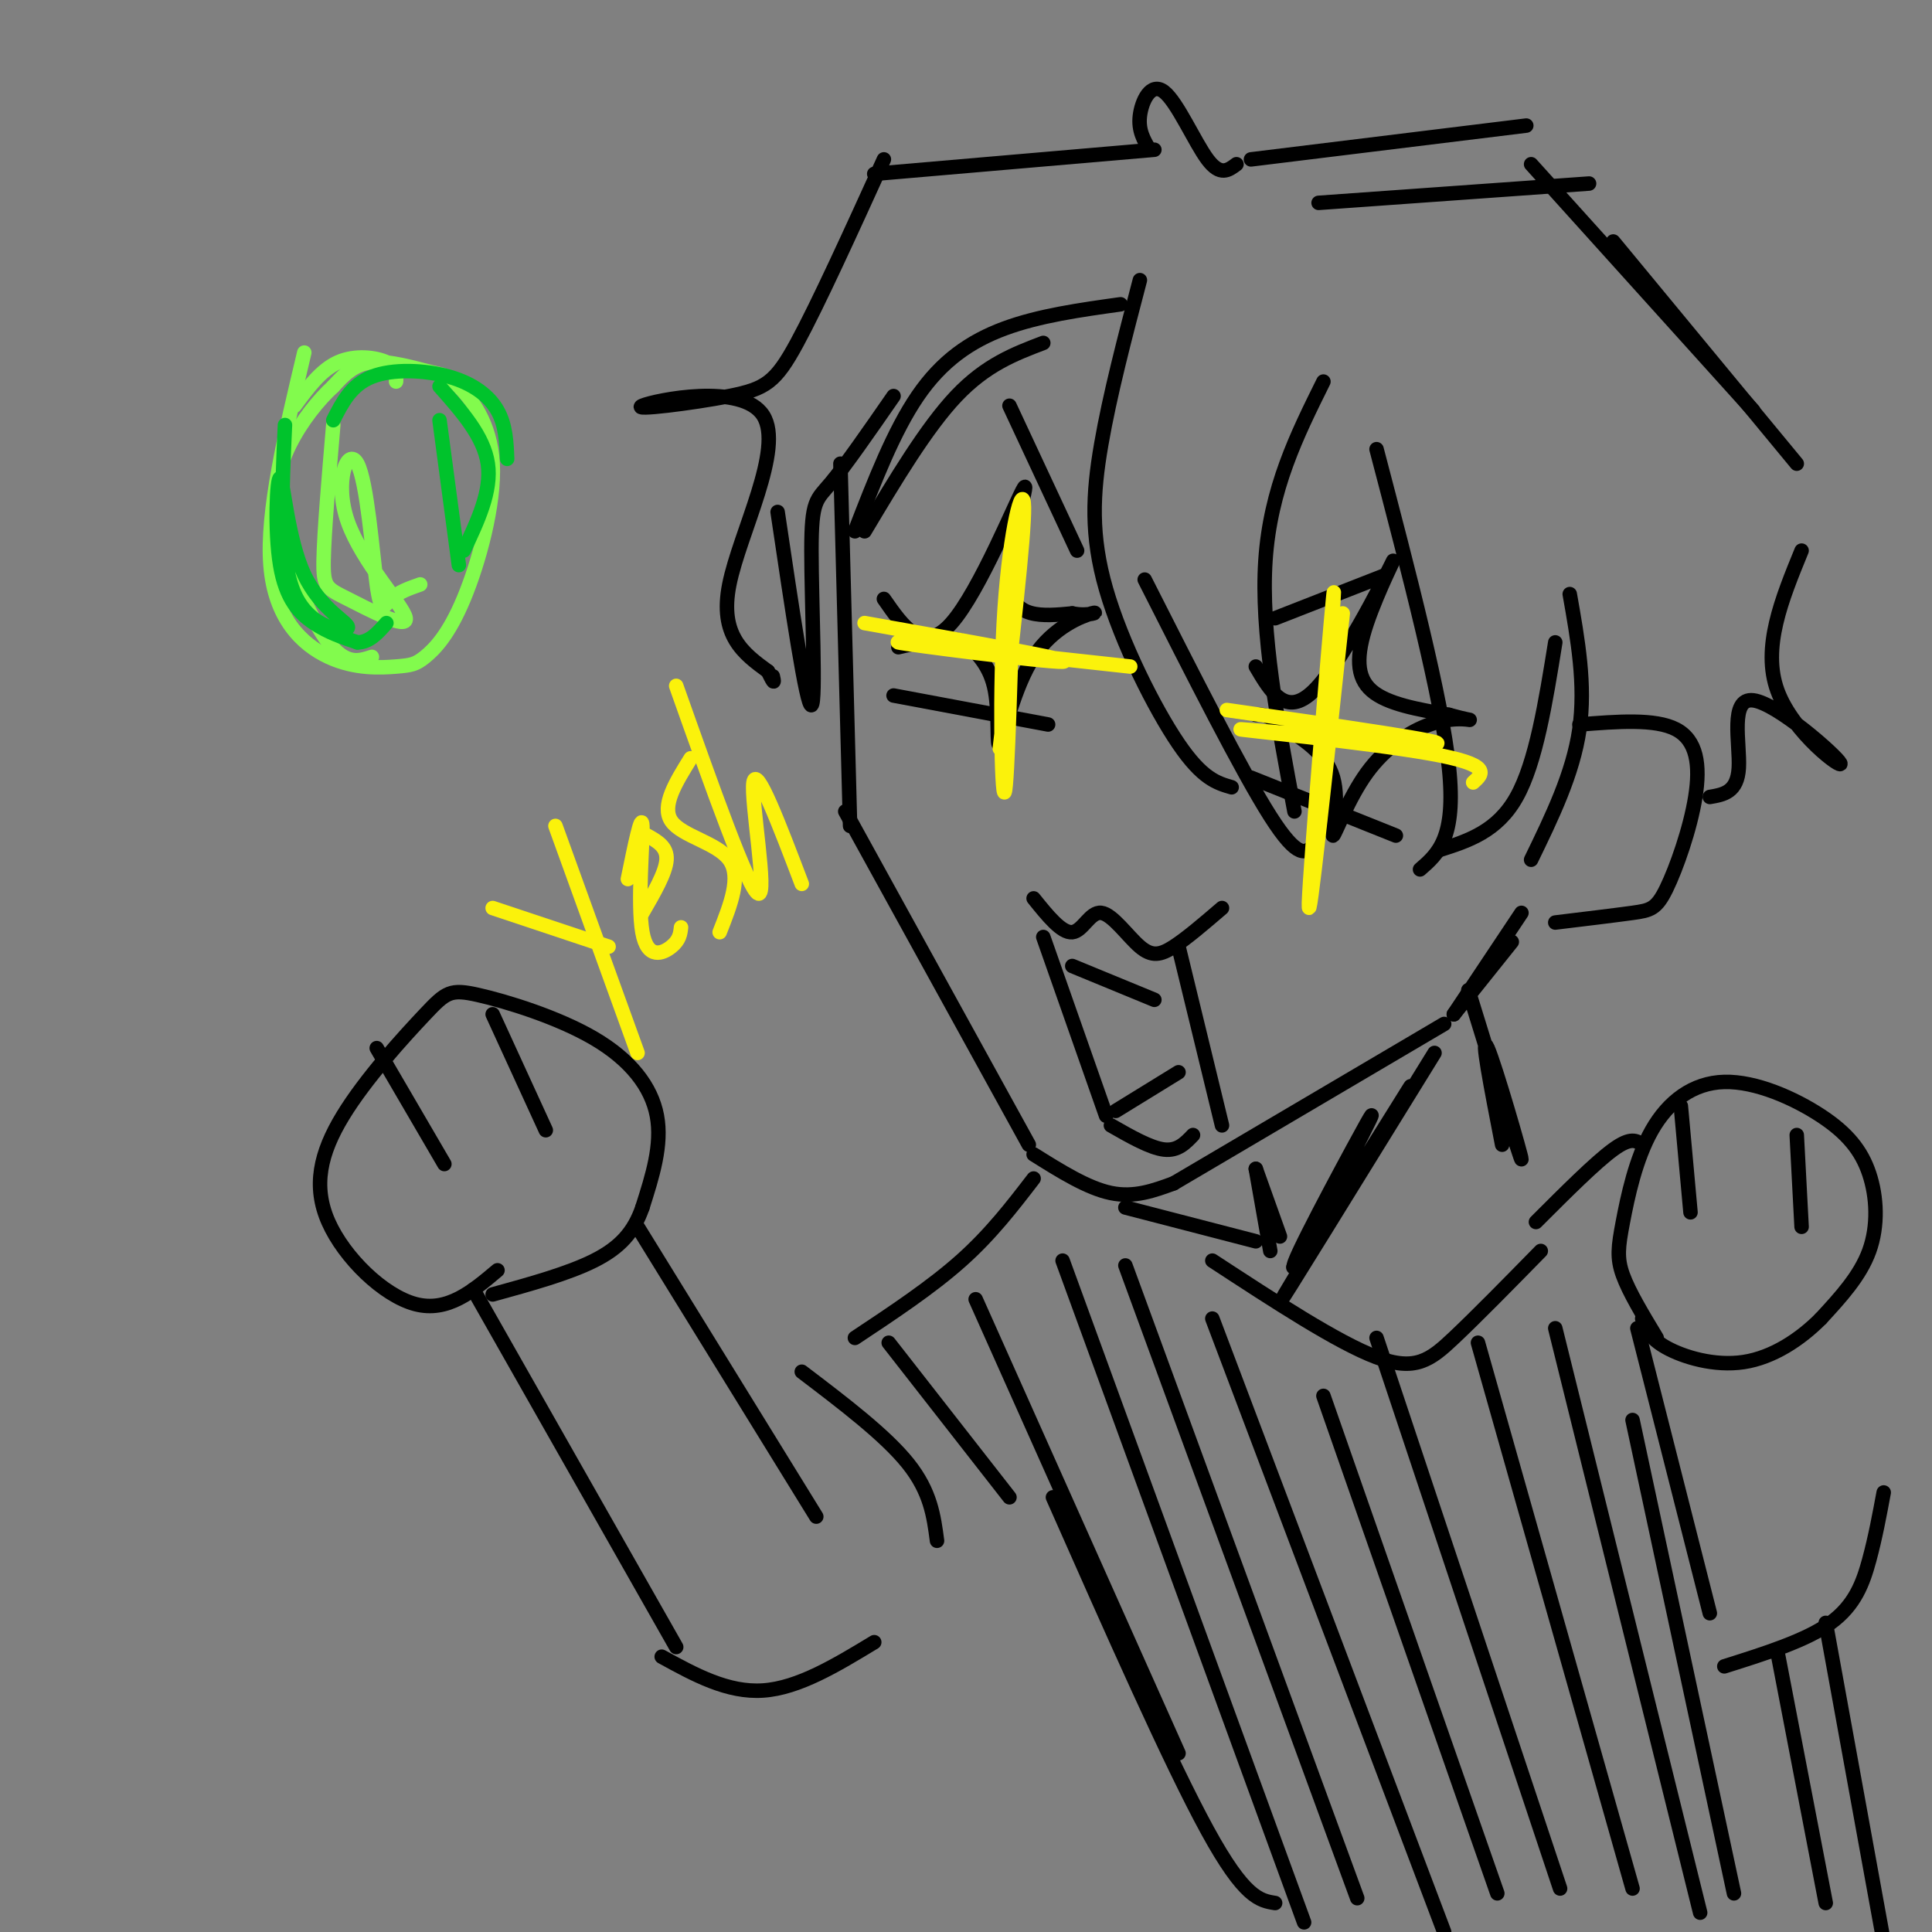 <svg viewBox='0 0 400 400' version='1.1' xmlns='http://www.w3.org/2000/svg' xmlns:xlink='http://www.w3.org/1999/xlink'><rect x="0" y="0" width="400" height="400" fill="#808080" stroke="none"/><g fill='none' stroke='rgb(0,0,0)' stroke-width='3' stroke-linecap='round' stroke-linejoin='round'><path d='M174,96c0.000,0.000 2.000,75.000 2,75'/><path d='M175,168c0.000,0.000 38.000,69.000 38,69'/><path d='M214,239c5.583,3.500 11.167,7.000 16,8c4.833,1.000 8.917,-0.500 13,-2'/><path d='M243,245c0.000,0.000 56.000,-33.000 56,-33'/><path d='M327,150c7.848,-0.624 15.697,-1.247 20,1c4.303,2.247 5.061,7.365 4,14c-1.061,6.635 -3.939,14.786 -6,19c-2.061,4.214 -3.303,4.490 -7,5c-3.697,0.510 -9.848,1.255 -16,2'/><path d='M315,189c0.000,0.000 -14.000,21.000 -14,21'/><path d='M313,195c0.000,0.000 -12.000,15.000 -12,15'/><path d='M183,124c4.054,5.839 8.107,11.679 14,5c5.893,-6.679 13.625,-25.875 15,-28c1.375,-2.125 -3.607,12.821 -3,20c0.607,7.179 6.804,6.589 13,6'/><path d='M222,127c3.531,0.713 5.858,-0.505 4,0c-1.858,0.505 -7.900,2.733 -12,9c-4.100,6.267 -6.258,16.572 -7,18c-0.742,1.428 -0.069,-6.021 -1,-11c-0.931,-4.979 -3.465,-7.490 -6,-10'/><path d='M200,133c-3.333,-1.500 -8.667,-0.250 -14,1'/><path d='M260,138c3.126,5.317 6.252,10.635 12,5c5.748,-5.635 14.118,-22.222 16,-26c1.882,-3.778 -2.724,5.252 -5,12c-2.276,6.748 -2.222,11.214 1,14c3.222,2.786 9.611,3.893 16,5'/><path d='M300,148c3.688,1.034 4.909,1.119 4,1c-0.909,-0.119 -3.948,-0.444 -8,1c-4.052,1.444 -9.117,4.655 -13,10c-3.883,5.345 -6.584,12.824 -7,13c-0.416,0.176 1.453,-6.950 0,-12c-1.453,-5.050 -6.226,-8.025 -11,-11'/><path d='M265,150c-2.667,-2.167 -3.833,-2.083 -5,-2'/><path d='M214,186c2.904,3.611 5.809,7.222 8,7c2.191,-0.222 3.670,-4.276 6,-4c2.330,0.276 5.512,4.882 8,7c2.488,2.118 4.282,1.748 7,0c2.718,-1.748 6.359,-4.874 10,-8'/><path d='M236,58c-3.113,11.875 -6.226,23.750 -8,34c-1.774,10.250 -2.208,18.875 1,30c3.208,11.125 10.060,24.750 15,32c4.940,7.250 7.970,8.125 11,9'/><path d='M237,120c10.083,19.917 20.167,39.833 26,49c5.833,9.167 7.417,7.583 9,6'/><path d='M268,168c-3.500,-18.583 -7.000,-37.167 -6,-52c1.000,-14.833 6.500,-25.917 12,-37'/><path d='M285,93c6.750,25.750 13.500,51.500 15,66c1.500,14.500 -2.250,17.750 -6,21'/><path d='M298,176c6.000,-1.917 12.000,-3.833 16,-11c4.000,-7.167 6.000,-19.583 8,-32'/><path d='M317,178c4.333,-8.917 8.667,-17.833 10,-27c1.333,-9.167 -0.333,-18.583 -2,-28'/><path d='M232,63c-8.422,1.178 -16.844,2.356 -24,5c-7.156,2.644 -13.044,6.756 -18,14c-4.956,7.244 -8.978,17.622 -13,28'/><path d='M183,33c-6.790,14.926 -13.579,29.853 -18,38c-4.421,8.147 -6.472,9.515 -14,11c-7.528,1.485 -20.533,3.089 -18,2c2.533,-1.089 20.605,-4.870 25,2c4.395,6.870 -4.887,24.391 -7,35c-2.113,10.609 2.944,14.304 8,18'/><path d='M159,139c1.500,3.167 1.250,2.083 1,1'/><path d='M161,106c3.000,20.214 6.000,40.429 7,40c1.000,-0.429 0.000,-21.500 0,-32c0.000,-10.500 1.000,-10.429 4,-14c3.000,-3.571 8.000,-10.786 13,-18'/><path d='M179,110c6.417,-10.750 12.833,-21.500 19,-28c6.167,-6.500 12.083,-8.750 18,-11'/><path d='M181,36c0.000,0.000 58.000,-5.000 58,-5'/><path d='M216,194c0.000,0.000 13.000,37.000 13,37'/><path d='M244,196c0.000,0.000 9.000,37.000 9,37'/><path d='M230,233c4.083,2.333 8.167,4.667 11,5c2.833,0.333 4.417,-1.333 6,-3'/><path d='M231,230c0.000,0.000 13.000,-8.000 13,-8'/><path d='M222,200c0.000,0.000 17.000,7.000 17,7'/><path d='M185,144c0.000,0.000 32.000,6.000 32,6'/><path d='M259,161c0.000,0.000 30.000,12.000 30,12'/><path d='M209,84c0.000,0.000 14.000,30.000 14,30'/><path d='M264,128c0.000,0.000 23.000,-9.000 23,-9'/><path d='M238,31c-1.179,-1.982 -2.357,-3.964 -2,-7c0.357,-3.036 2.250,-7.125 5,-5c2.750,2.125 6.357,10.464 9,14c2.643,3.536 4.321,2.268 6,1'/><path d='M259,33c0.000,0.000 57.000,-7.000 57,-7'/><path d='M273,42c0.000,0.000 56.000,-4.000 56,-4'/><path d='M317,34c0.000,0.000 46.000,51.000 46,51'/><path d='M334,50c0.000,0.000 38.000,46.000 38,46'/><path d='M373,114c-4.116,10.062 -8.233,20.124 -5,29c3.233,8.876 13.815,16.565 13,15c-0.815,-1.565 -13.027,-12.383 -18,-13c-4.973,-0.617 -2.707,8.967 -3,14c-0.293,5.033 -3.147,5.517 -6,6'/><path d='M103,263c-5.182,4.375 -10.363,8.750 -17,7c-6.637,-1.750 -14.728,-9.624 -18,-17c-3.272,-7.376 -1.724,-14.254 3,-22c4.724,-7.746 12.625,-16.360 17,-21c4.375,-4.640 5.224,-5.306 11,-4c5.776,1.306 16.478,4.582 24,9c7.522,4.418 11.863,9.976 13,16c1.137,6.024 -0.932,12.512 -3,19'/><path d='M133,250c-1.756,5.089 -4.644,8.311 -10,11c-5.356,2.689 -13.178,4.844 -21,7'/><path d='M78,217c0.000,0.000 14.000,24.000 14,24'/><path d='M102,210c0.000,0.000 11.000,24.000 11,24'/><path d='M260,242c0.000,0.000 5.000,14.000 5,14'/><path d='M260,242c0.000,0.000 3.000,17.000 3,17'/><path d='M304,205c5.489,17.778 10.978,35.556 11,35c0.022,-0.556 -5.422,-19.444 -7,-23c-1.578,-3.556 0.711,8.222 3,20'/><path d='M297,218c-16.824,27.264 -33.648,54.528 -31,50c2.648,-4.528 24.768,-40.849 26,-43c1.232,-2.151 -18.422,29.867 -23,36c-4.578,6.133 5.921,-13.618 11,-23c5.079,-9.382 4.737,-8.395 2,-3c-2.737,5.395 -7.868,15.197 -13,25'/><path d='M269,260c-2.167,4.167 -1.083,2.083 0,0'/><path d='M343,277c-2.860,-4.734 -5.721,-9.467 -7,-13c-1.279,-3.533 -0.977,-5.864 0,-11c0.977,-5.136 2.630,-13.076 6,-19c3.370,-5.924 8.458,-9.833 15,-10c6.542,-0.167 14.537,3.409 20,7c5.463,3.591 8.394,7.198 10,12c1.606,4.802 1.887,10.801 0,16c-1.887,5.199 -5.944,9.600 -10,14'/><path d='M377,273c-4.274,4.310 -9.958,8.083 -16,9c-6.042,0.917 -12.440,-1.024 -16,-3c-3.560,-1.976 -4.280,-3.988 -5,-6'/><path d='M348,229c0.000,0.000 2.000,22.000 2,22'/><path d='M372,235c0.000,0.000 1.000,19.000 1,19'/><path d='M260,257c0.000,0.000 -27.000,-7.000 -27,-7'/><path d='M214,244c-4.417,5.750 -8.833,11.500 -15,17c-6.167,5.500 -14.083,10.750 -22,16'/><path d='M132,254c0.000,0.000 37.000,60.000 37,60'/><path d='M98,267c0.000,0.000 42.000,74.000 42,74'/><path d='M166,284c8.667,6.583 17.333,13.167 22,19c4.667,5.833 5.333,10.917 6,16'/><path d='M137,343c6.833,3.750 13.667,7.500 21,7c7.333,-0.500 15.167,-5.250 23,-10'/><path d='M218,310c12.167,27.500 24.333,55.000 32,69c7.667,14.000 10.833,14.500 14,15'/><path d='M251,261c12.978,8.489 25.956,16.978 34,20c8.044,3.022 11.156,0.578 16,-4c4.844,-4.578 11.422,-11.289 18,-18'/><path d='M339,275c0.000,0.000 15.000,59.000 15,59'/><path d='M357,345c8.467,-2.667 16.933,-5.333 22,-9c5.067,-3.667 6.733,-8.333 8,-13c1.267,-4.667 2.133,-9.333 3,-14'/><path d='M318,253c6.167,-6.167 12.333,-12.333 16,-15c3.667,-2.667 4.833,-1.833 6,-1'/><path d='M184,278c0.000,0.000 25.000,32.000 25,32'/><path d='M202,269c0.000,0.000 42.000,94.000 42,94'/><path d='M220,261c0.000,0.000 50.000,137.000 50,137'/><path d='M233,262c0.000,0.000 48.000,131.000 48,131'/><path d='M251,273c0.000,0.000 48.000,127.000 48,127'/><path d='M274,289c0.000,0.000 36.000,103.000 36,103'/><path d='M285,277c0.000,0.000 38.000,114.000 38,114'/><path d='M306,278c0.000,0.000 32.000,113.000 32,113'/><path d='M322,275c0.000,0.000 30.000,121.000 30,121'/><path d='M338,294c0.000,0.000 21.000,98.000 21,98'/><path d='M368,342c0.000,0.000 10.000,52.000 10,52'/><path d='M378,336c0.000,0.000 12.000,66.000 12,66'/></g>
<g fill='none' stroke='rgb(130,251,77)' stroke-width='3' stroke-linecap='round' stroke-linejoin='round'><path d='M63,73c-3.929,16.510 -7.857,33.019 -7,44c0.857,10.981 6.500,16.433 12,19c5.500,2.567 10.858,2.250 14,2c3.142,-0.250 4.066,-0.432 6,-2c1.934,-1.568 4.876,-4.522 8,-12c3.124,-7.478 6.431,-19.479 6,-28c-0.431,-8.521 -4.600,-13.562 -7,-16c-2.400,-2.438 -3.031,-2.272 -6,-3c-2.969,-0.728 -8.277,-2.351 -12,-2c-3.723,0.351 -5.862,2.675 -8,5'/><path d='M69,80c-3.024,2.758 -6.584,7.152 -9,12c-2.416,4.848 -3.689,10.152 -2,18c1.689,7.848 6.340,18.242 10,23c3.660,4.758 6.330,3.879 9,3'/><path d='M69,88c-0.948,11.172 -1.895,22.344 -2,28c-0.105,5.656 0.633,5.796 5,8c4.367,2.204 12.364,6.473 12,4c-0.364,-2.473 -9.089,-11.688 -12,-20c-2.911,-8.312 -0.007,-15.723 2,-12c2.007,3.723 3.117,18.579 4,25c0.883,6.421 1.538,4.406 3,3c1.462,-1.406 3.731,-2.203 6,-3'/><path d='M61,84c2.733,-3.711 5.467,-7.422 9,-9c3.533,-1.578 7.867,-1.022 10,0c2.133,1.022 2.067,2.511 2,4'/></g>
<g fill='none' stroke='rgb(251,242,11)' stroke-width='3' stroke-linecap='round' stroke-linejoin='round'><path d='M210,112c-0.696,25.351 -1.393,50.702 -2,52c-0.607,1.298 -1.125,-21.458 0,-38c1.125,-16.542 3.893,-26.869 4,-21c0.107,5.869 -2.446,27.935 -5,50'/><path d='M179,129c22.156,3.933 44.311,7.867 41,8c-3.311,0.133 -32.089,-3.533 -34,-4c-1.911,-0.467 23.044,2.267 48,5'/><path d='M278,127c-3.600,33.533 -7.200,67.067 -7,60c0.200,-7.067 4.200,-54.733 5,-63c0.800,-8.267 -1.600,22.867 -4,54'/><path d='M254,147c23.804,3.411 47.607,6.821 43,7c-4.607,0.179 -37.625,-2.875 -40,-3c-2.375,-0.125 25.893,2.679 39,5c13.107,2.321 11.054,4.161 9,6'/><path d='M102,188c0.000,0.000 24.000,8.000 24,8'/><path d='M115,171c0.000,0.000 17.000,47.000 17,47'/><path d='M130,182c1.435,-7.024 2.869,-14.048 3,-11c0.131,3.048 -1.042,16.167 0,22c1.042,5.833 4.298,4.381 6,3c1.702,-1.381 1.851,-2.690 2,-4'/><path d='M143,157c-3.067,4.933 -6.133,9.867 -4,13c2.133,3.133 9.467,4.467 12,8c2.533,3.533 0.267,9.267 -2,15'/><path d='M140,142c7.511,21.178 15.022,42.356 17,43c1.978,0.644 -1.578,-19.244 -1,-23c0.578,-3.756 5.289,8.622 10,21'/><path d='M133,189c2.417,-4.167 4.833,-8.333 5,-11c0.167,-2.667 -1.917,-3.833 -4,-5'/></g>
<g fill='none' stroke='rgb(0,195,44)' stroke-width='3' stroke-linecap='round' stroke-linejoin='round'><path d='M59,88c-0.636,13.862 -1.272,27.723 2,35c3.272,7.277 10.451,7.969 11,7c0.549,-0.969 -5.532,-3.599 -9,-11c-3.468,-7.401 -4.321,-19.571 -5,-20c-0.679,-0.429 -1.183,10.885 0,18c1.183,7.115 4.052,10.033 7,12c2.948,1.967 5.974,2.984 9,4'/><path d='M74,133c2.500,0.000 4.250,-2.000 6,-4'/><path d='M69,87c1.857,-3.655 3.714,-7.310 8,-9c4.286,-1.690 11.000,-1.417 16,0c5.000,1.417 8.286,3.976 10,7c1.714,3.024 1.857,6.512 2,10'/><path d='M91,80c4.583,5.167 9.167,10.333 10,16c0.833,5.667 -2.083,11.833 -5,18'/><path d='M91,87c0.000,0.000 4.000,30.000 4,30'/></g>
</svg>